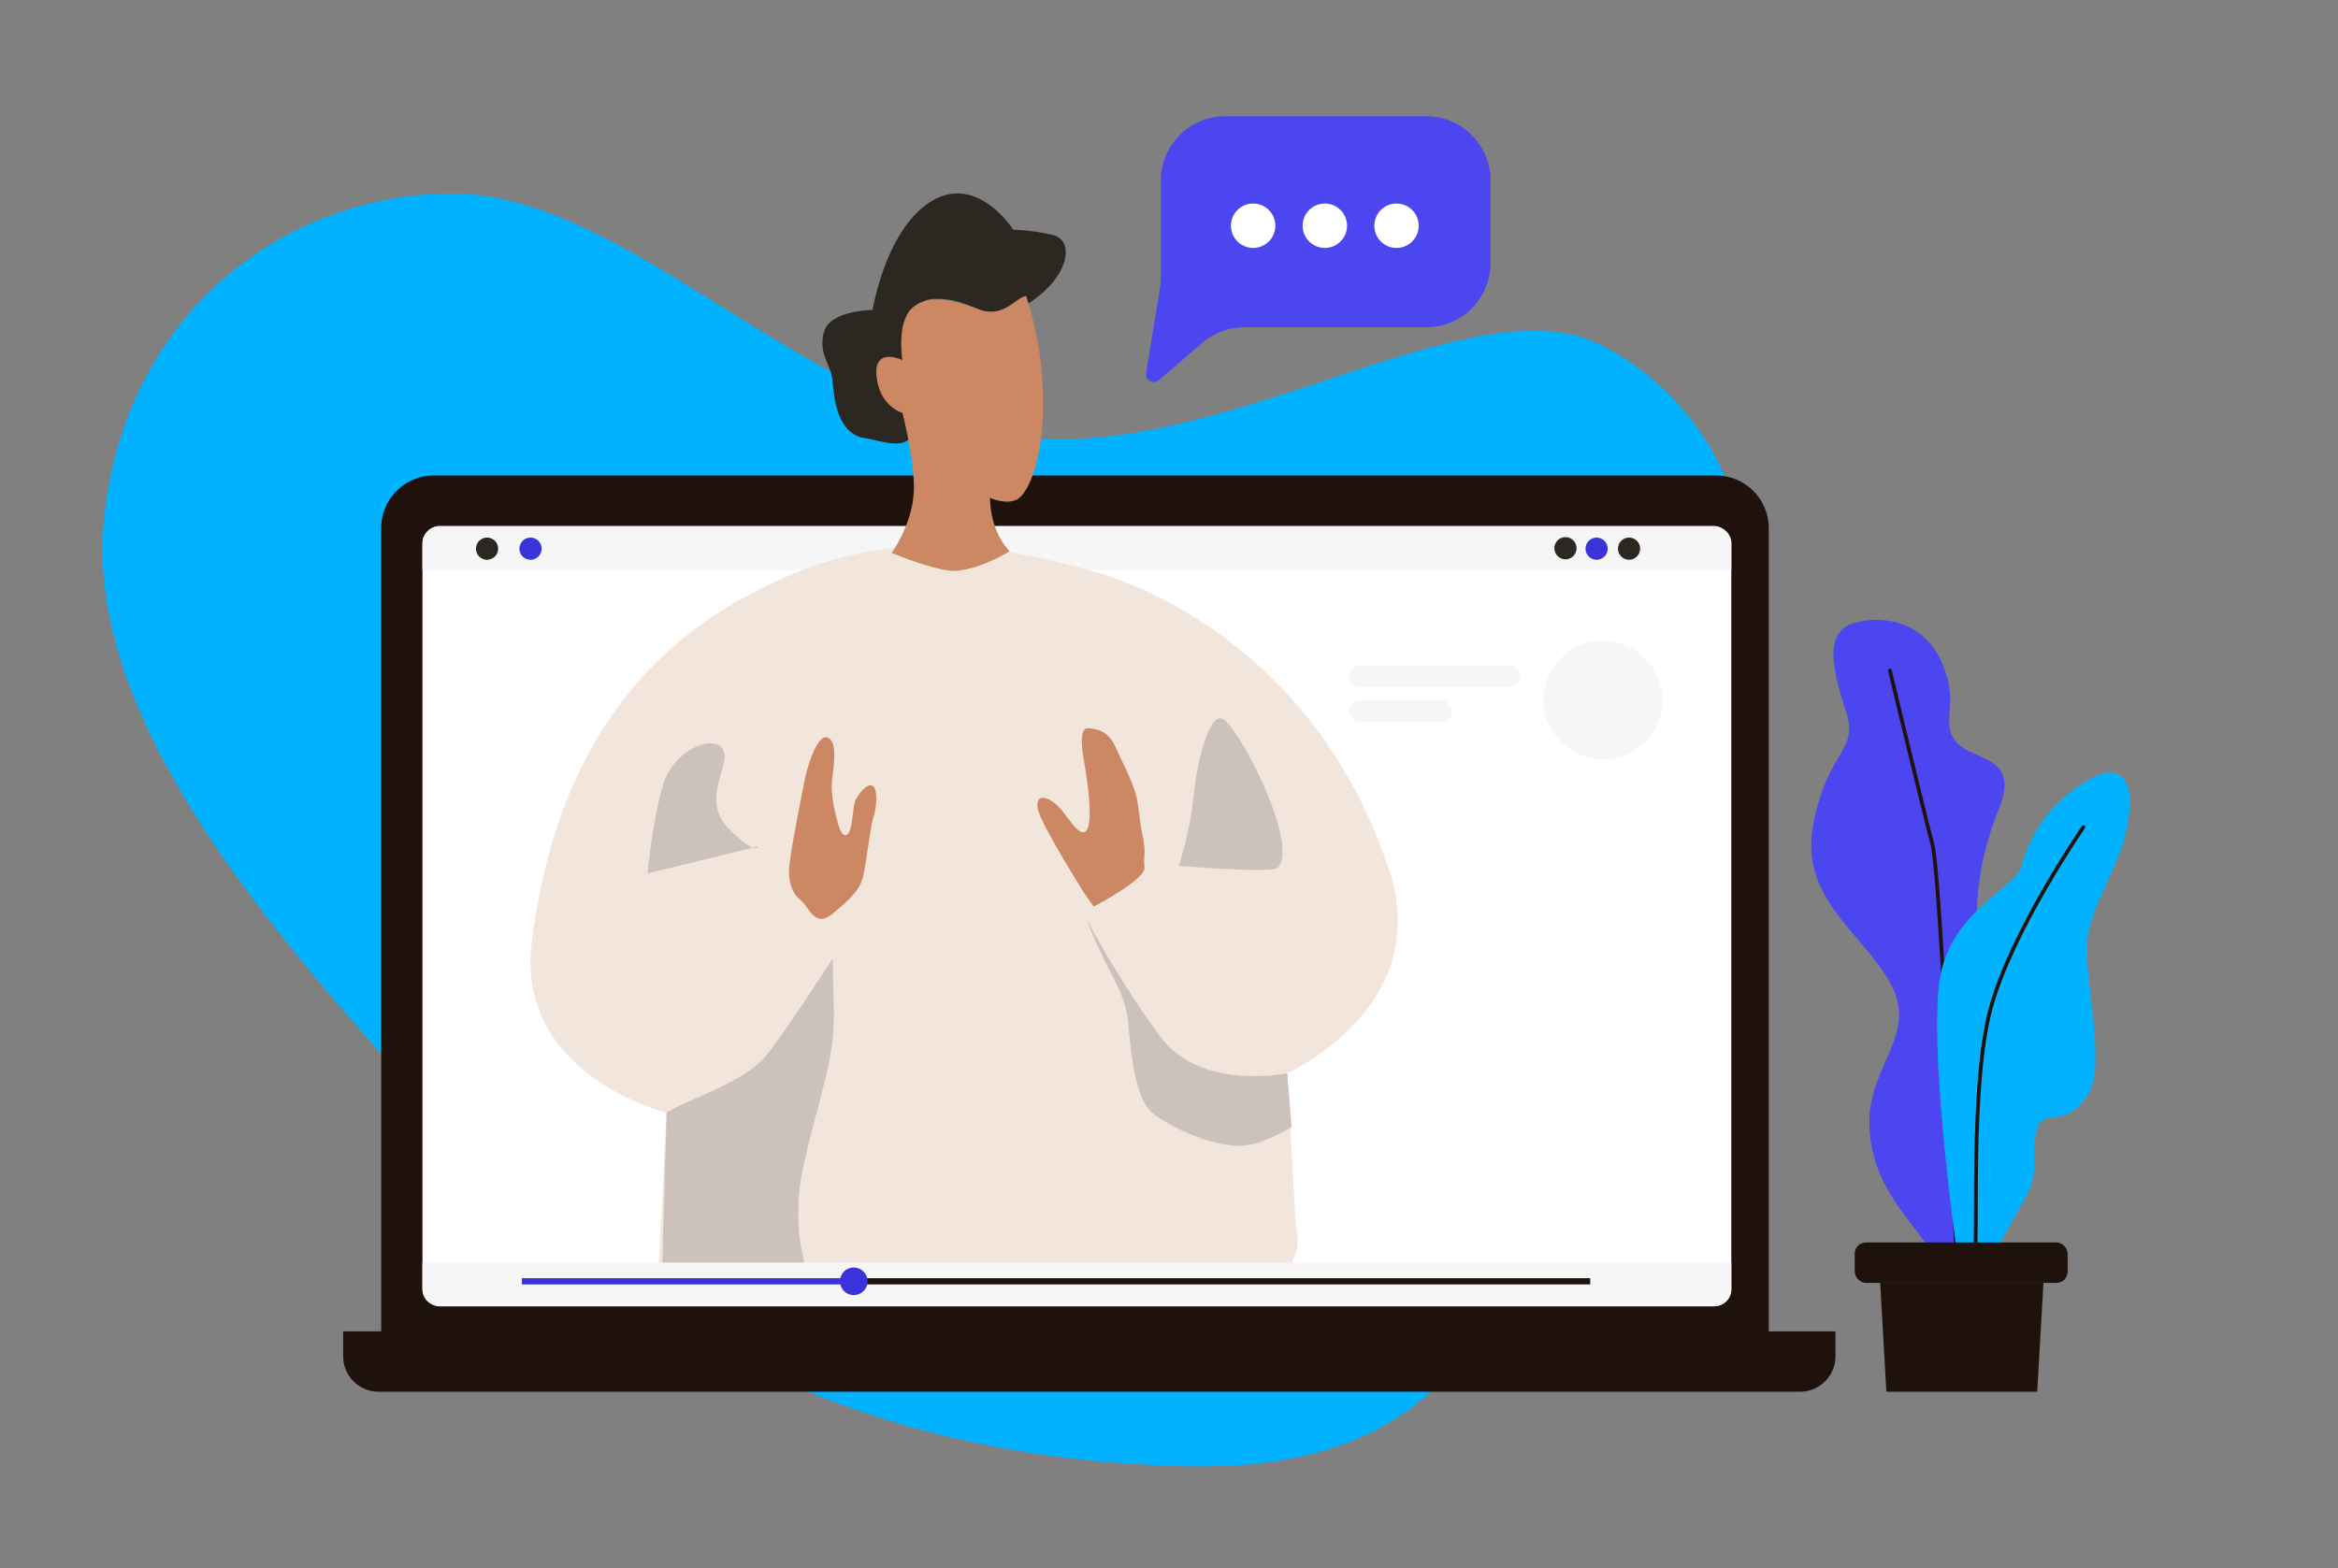 <?xml version="1.0" encoding="UTF-8"?> <svg xmlns="http://www.w3.org/2000/svg" viewBox="0 0 1244.17 834.64"><rect x="0" y="0" width="1244.17" height="834.64" fill="#808080" stroke="none"/> <defs> <style>.cls-1{fill:#00b2ff;}.cls-2{fill:#1f120c;}.cls-3{fill:#fff;}.cls-4{fill:#f6f6f6;}.cls-5{fill:#f2e5dc;}.cls-6{fill:#cc8862;}.cls-7{fill:#ccc1bb;}.cls-8{fill:#2d2722;}.cls-9{fill:#3933da;}.cls-10{fill:#4c46f0;}.cls-11{fill:none;stroke:#1f120c;stroke-linecap:round;stroke-miterlimit:10;stroke-width:2px;}</style> </defs> <title>Untitled-1</title> <g id="Layer_3" data-name="Layer 3"> <path class="cls-1" d="M224.81,585.51C149.07,500.82,46.54,386.27,55.09,279.94S144,105.8,236.28,103s181.43,106.4,291.4,127.68S763.42,159.55,839,178.69c37.58,9.52,139,88.59,58.42,217C800.51,550,863.4,785.06,632.69,780.44S291.14,659.68,224.81,585.51Z"></path> <path class="cls-2" d="M230.94,253.07H913.16a28.09,28.09,0,0,1,28.09,28.09v439.7a0,0,0,0,1,0,0H202.85a0,0,0,0,1,0,0V281.16A28.09,28.09,0,0,1,230.94,253.07Z"></path> <path class="cls-2" d="M182.61,708.64H976.75a0,0,0,0,1,0,0V721.9a18.87,18.87,0,0,1-18.87,18.87H201.49a18.87,18.87,0,0,1-18.87-18.87V708.64A0,0,0,0,1,182.61,708.64Z"></path> <rect class="cls-3" x="224.81" y="279.94" width="696.51" height="415.38" rx="9.39"></rect> <path class="cls-4" d="M921.32,289v14.49H224.81V289c0-4.86,4.2-8.8,9.39-8.8H911.93C917.12,280.16,921.32,284.1,921.32,289Z"></path> <path class="cls-5" d="M685,571.25l4.61,81.2s16.78,49-87.69,36.76-251.38-15.44-251.38-15.44l4.2-81.49s-80.36-20-71.79-90.35c15.58-127.74,86.61-170.08,118.52-186.85C458.1,285.31,510.77,283.61,583,304.53c35,10.13,119.94,48.67,156.25,158.61C763.34,536.2,685,571.25,685,571.25Z"></path> <path class="cls-6" d="M576.84,475.26s-11.77-19.05-14.92-24.95-10.65-17.77-9.83-22.93,7.53-2.28,12,2.79,10,14.88,13.49,12.45c4.69-3.31,1-27.87-.63-36.92-1.78-9.69-2.22-18.45,2.26-18.1s10.61,1.58,14.13,9.47c3.66,8.21,10.16,19.93,11.73,28.48s1.26,11.59,3.18,20.49c1.67,7.7.11,10.89.79,15.64.9,6.33-27,20.87-27,20.87Z"></path> <path class="cls-6" d="M443,486.35c4.64-3.91,14.08-10.85,16.13-19.18s3.91-27.12,5.7-32.31,2.39-15.22-.55-16.61-7,3.75-8.8,7.17-1.63,14.17-3.68,17.57-4.4,1-6-5.08c-1.47-5.52-3.77-14.9-3.09-22s3.34-20.56-2-23.24-10.54,13.79-11.91,19.92-8.71,42.79-8.92,50.57,2.64,13.27,5.42,15.25C430.68,482.24,433.27,494.52,443,486.35Z"></path> <path class="cls-7" d="M344.59,464.9l58.73-14.38s-.72,5.59-15.82-9.79,2.15-34.09-2.88-42-25.89,0-31.65,18.7S344.59,464.9,344.59,464.9Z"></path> <path class="cls-7" d="M627.36,460.88s49.52,4,52.43,1.15c12.51-12.33-21.86-78-29.77-79.62s-13.67,28-15.11,43.41S627.36,460.88,627.36,460.88Z"></path> <path class="cls-7" d="M617.65,552c-21.58-28.87-39.56-62.94-39.56-62.94,9.71,26.56,20.85,37.73,22.29,55S604,585.43,614,593c10.43,7.91,35.13,19.16,50,16.5,7.22-1.29,14.1-4.42,23.31-9.54L685,571.25S639.23,580.9,617.65,552Z"></path> <path class="cls-7" d="M424.86,640.21c.47-17.09,8.84-42.77,15-68.77,6-25.12,3.29-37.36,3.21-61.23,0,0-23.95,37.4-35.46,51.79s-45.35,24.6-52.88,30.28L352,689.85s31.59.69,75.88,2.65C432.49,670.51,423.92,673.69,424.86,640.21Z"></path> <path class="cls-8" d="M481.44,201.57s-4.91-41.63,15.31-42.45c24-1,28.11,16.86,50.56,2.36s24.24-33.55,13.29-36.31a103.64,103.64,0,0,0-21.4-2.88s-19-30.07-43.49-15.21S464.38,165,464.38,165s-23,0-26,12,4.11,17,4.75,26.3S446,231,460,233.16,496.62,246.83,481.44,201.57Z"></path> <path class="cls-6" d="M486.29,261.43c.54-11.9-3.34-30.47-6-41.59-4.19-1.53-12-6-13.72-18.58-2.32-17.33,13.59-9.6,13.59-9.6-2.06-17.89,2-25.25,6.31-28.6,6.39-4.91,16.47-5.08,33.95,1.45,13.72,5.12,19.4-5.73,25.65-7a187.08,187.08,0,0,1,9,60.09c-.54,29.65-8.55,45.91-14.29,48.45-3.44,1.52-7.37,1.07-11.69-.2a14,14,0,0,1-2.26-.92c.16,7.15,1.84,19.32,10.46,28.48,0,0-20.32,12.55-33.67,10.11s-29.1-9.26-29.1-9.26S485.49,279.32,486.29,261.43Z"></path> <path class="cls-4" d="M921.32,686.53V672H224.81v14.49c0,4.86,4.2,8.8,9.39,8.8H911.93C917.12,695.33,921.32,691.39,921.32,686.53Z"></path> <rect class="cls-9" x="277.71" y="680.34" width="178.56" height="3.31"></rect> <rect class="cls-2" x="459.09" y="680.34" width="387.13" height="3.31"></rect> <circle class="cls-9" cx="454.33" cy="681.99" r="7.35"></circle> <path class="cls-10" d="M609.89,198.52,617.33,153a33.94,33.94,0,0,0,.45-5.51V96.07A34.2,34.2,0,0,1,652,61.87H759a34.2,34.2,0,0,1,34.2,34.2V140a34.2,34.2,0,0,1-34.2,34.2H662.16a34.22,34.22,0,0,0-22.23,8.22l-23.3,19.93A4.12,4.12,0,0,1,609.89,198.52Z"></path> <circle class="cls-3" cx="666.86" cy="120.15" r="11.82"></circle> <circle class="cls-3" cx="705.01" cy="120.15" r="11.82"></circle> <circle class="cls-3" cx="743.16" cy="120.15" r="11.82"></circle> <circle class="cls-8" cx="866.9" cy="292.04" r="5.91"></circle> <circle class="cls-8" cx="259.19" cy="292.04" r="5.91"></circle> <circle class="cls-9" cx="849.63" cy="292.04" r="5.91"></circle> <circle class="cls-9" cx="282.32" cy="292.04" r="5.91"></circle> <circle class="cls-8" cx="833.06" cy="291.8" r="5.91"></circle> <circle class="cls-4" cx="852.98" cy="372.62" r="31.59"></circle> <rect class="cls-4" x="717.93" y="354.15" width="91.1" height="11.44" rx="5.72"></rect> <rect class="cls-4" x="717.93" y="372.62" width="54.75" height="11.44" rx="5.72"></rect> <path class="cls-10" d="M1025.28,662.45c-12-16.9-30.3-34.43-30.49-65.11s26.42-47.05,10.92-74.47S957.35,477.92,965,438.48s24.1-38.35,17.53-59.17-13.15-42.92,4.38-47.75,38.35.64,47.11,22.56-1.76,29.58,6.79,40.53,34.85,6.58,22.79,36.16-15.33,64.52-6.57,76.63,31.2,38.41,29.29,60.32-27.1,94.69-27.1,94.69Z"></path> <path class="cls-11" d="M1005.71,356.87s17.84,74.57,22.54,92.18,12.58,213.4,12.58,213.4"></path> <path class="cls-1" d="M1040.83,662.45s-15.55-111-7.88-145,39.58-44.33,43-57.05c9.59-35.69,41.23-49.27,45.75-49.3,10.77-.08,14.76,9.83,9.15,33.82-3.78,16.16-19.19,40.23-20.23,56.27-1.36,20.95,10.3,66,.6,81.17-13.83,21.62-24.75,3.44-28.08,22.52-2.62,15,3.33,18-7.19,35.92-8,13.66-14.51,26.44-14.51,26.44Z"></path> <path class="cls-11" d="M1050.78,664.76c2.13-3.17-2.57-87.13,8.59-128.22s49.32-96.29,49.32-96.29"></path> <rect class="cls-2" x="987.01" y="661.31" width="113.29" height="21.52" rx="5.91"></rect> <polygon class="cls-2" points="1084.1 740.77 1003.85 740.77 1000.52 682.83 1087.43 682.83 1084.1 740.77"></polygon> </g> </svg> 